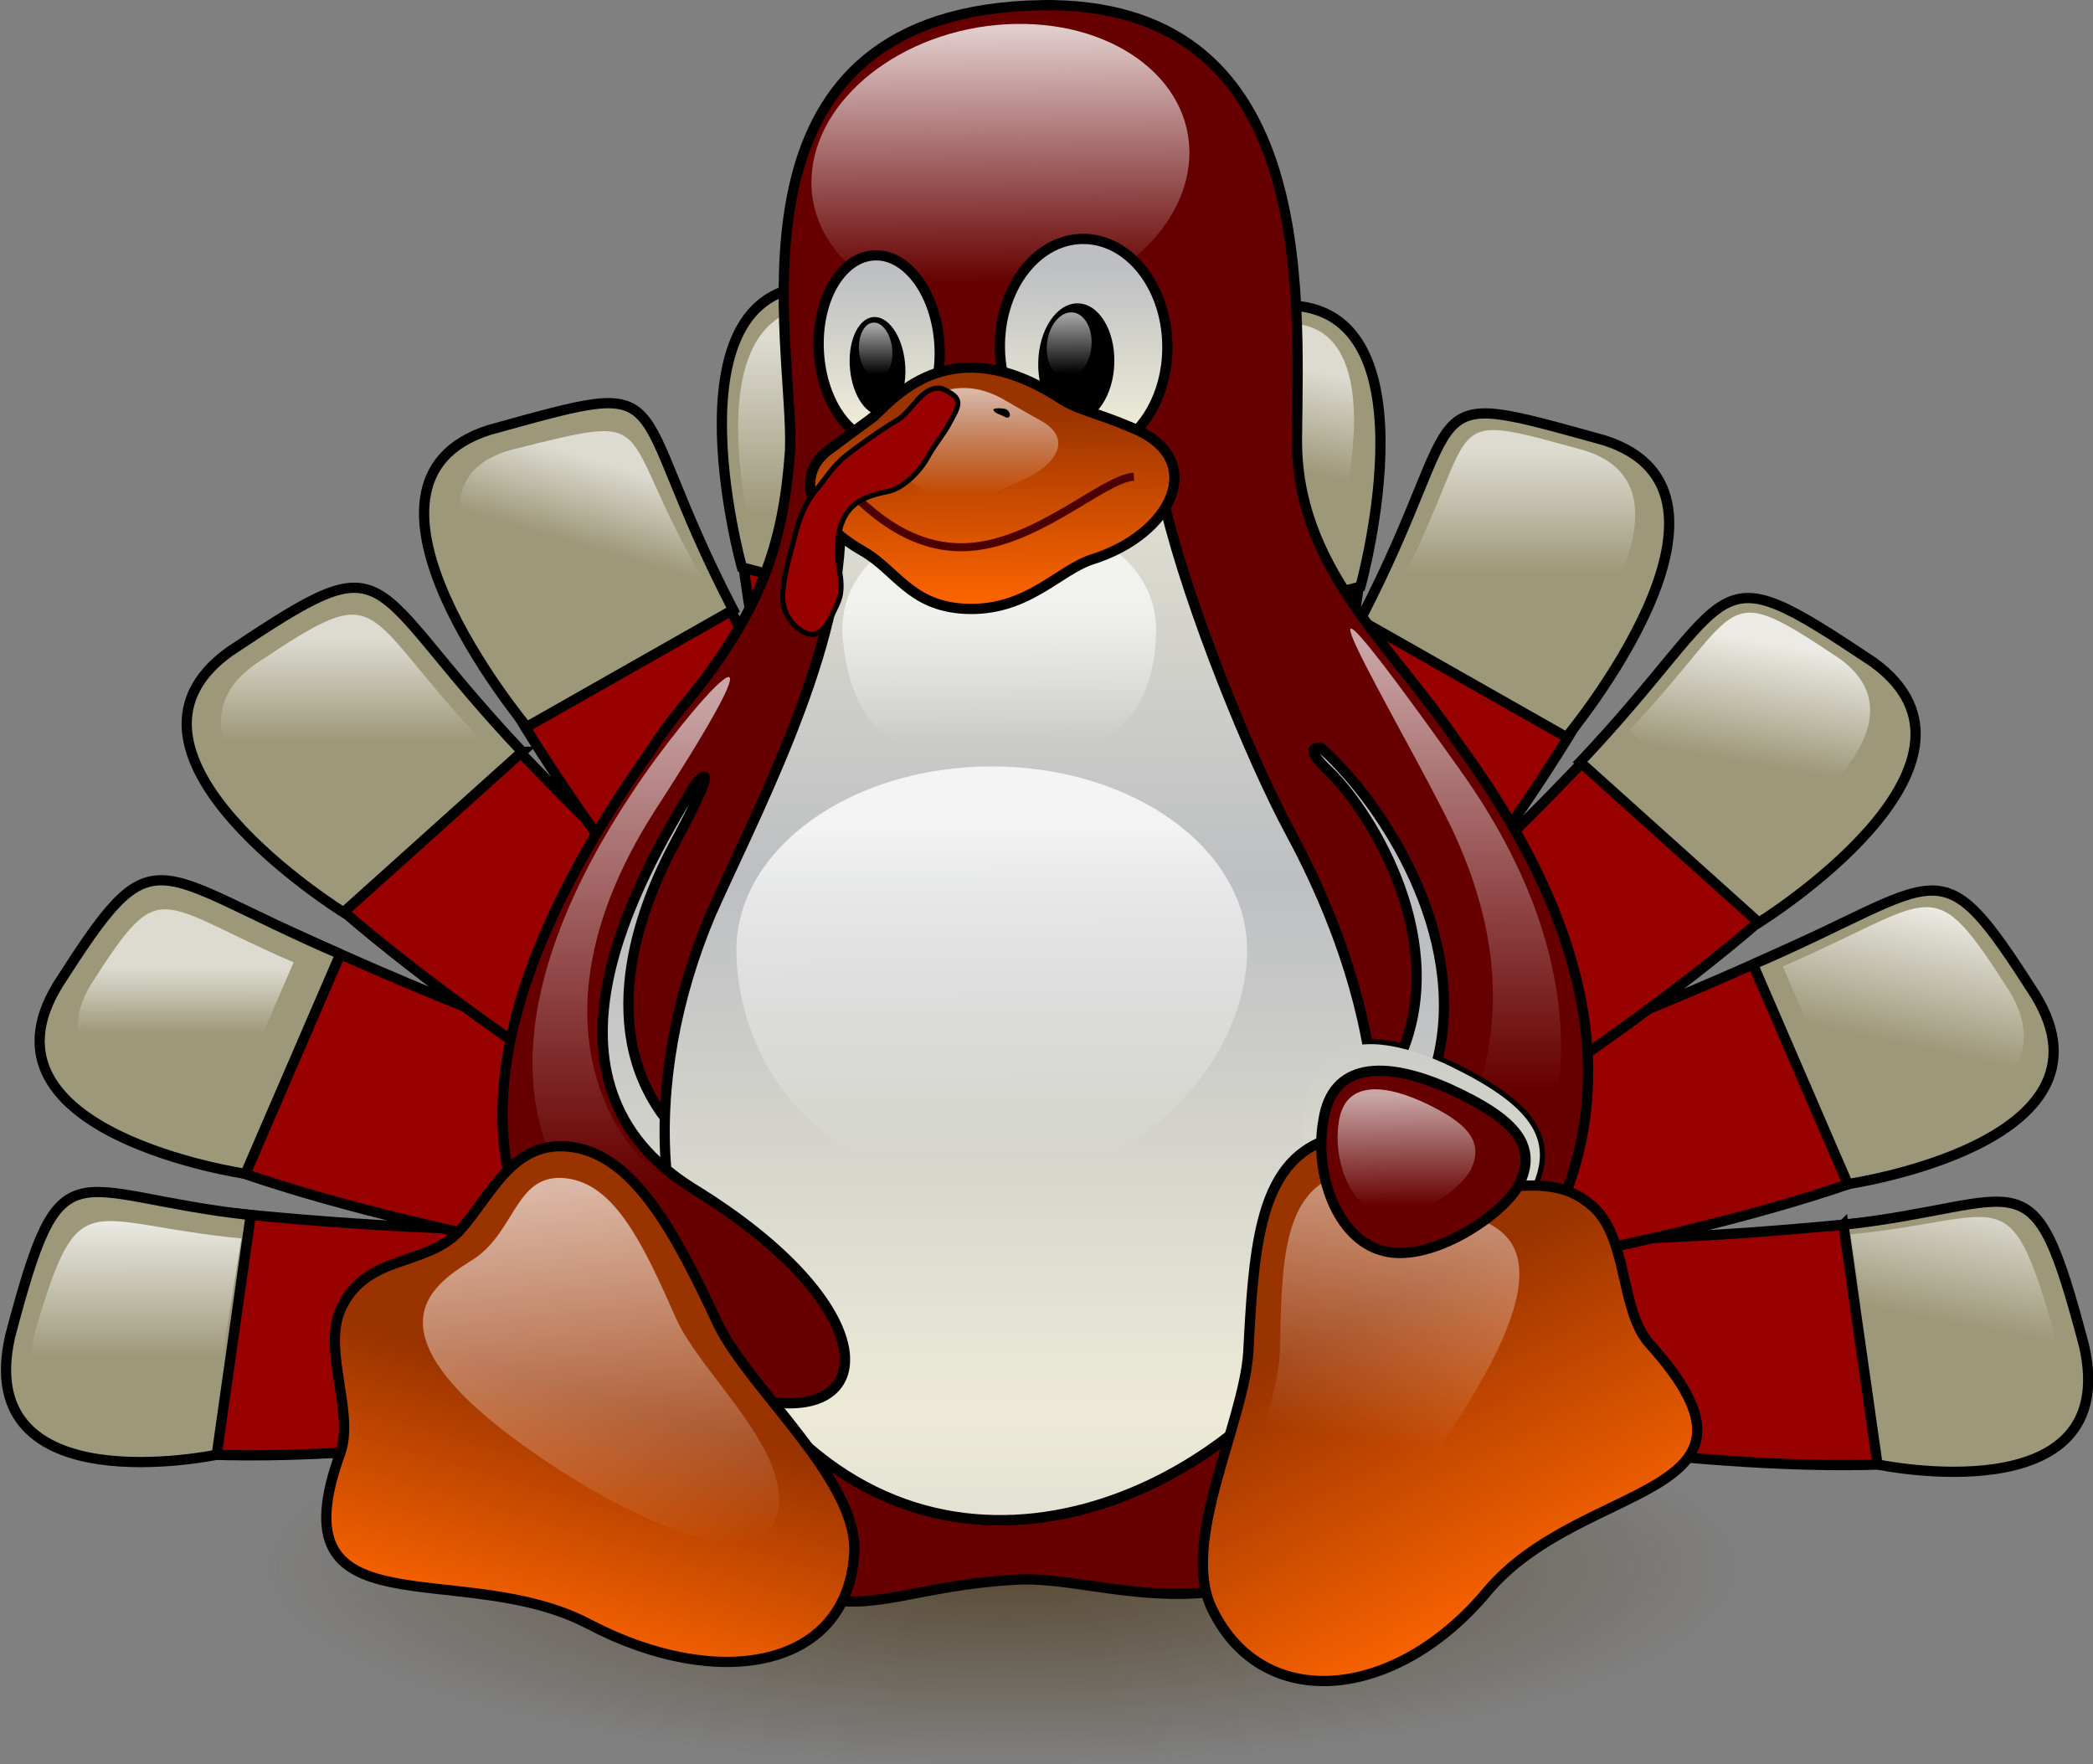 <?xml version="1.0" encoding="UTF-8" standalone="no"?>
<svg
   xmlns:dc="http://purl.org/dc/elements/1.1/"
   xmlns:cc="http://creativecommons.org/ns#"
   xmlns:rdf="http://www.w3.org/1999/02/22-rdf-syntax-ns#"
   xmlns:svg="http://www.w3.org/2000/svg"
   xmlns="http://www.w3.org/2000/svg"
   xmlns:xlink="http://www.w3.org/1999/xlink"
   xmlns:sodipodi="http://sodipodi.sourceforge.net/DTD/sodipodi-0.dtd"
   xmlns:inkscape="http://www.inkscape.org/namespaces/inkscape"
   width="846.766"
   height="713.768"
   id="svg2001"
   sodipodi:version="0.32"
   inkscape:version="0.48.3.1 r9886"
   sodipodi:docname="Crystal_Hokie_Tux.svg"
   inkscape:export-filename="/Users/yashton/Desktop/NewTux.png"
   inkscape:export-xdpi="90"
   inkscape:export-ydpi="90"
   version="1.1">
  <rect width="100%" height="100%" fill="#808080" stroke="none"/>
  <sodipodi:namedview
     inkscape:window-height="1044"
     inkscape:window-width="636"
     inkscape:pageshadow="2"
     inkscape:pageopacity="0.0"
     guidetolerance="10.0"
     gridtolerance="10.0"
     objecttolerance="10.0"
     borderopacity="1.0"
     bordercolor="#666666"
     pagecolor="#ffffff"
     id="base"
     inkscape:zoom="1.2311444"
     inkscape:cx="451.2652"
     inkscape:cy="294.45774"
     inkscape:window-x="1280"
     inkscape:window-y="34"
     inkscape:current-layer="svg2001"
     showgrid="false"
     inkscape:window-maximized="0"
     fit-margin-top="0"
     fit-margin-left="0"
     fit-margin-right="0"
     fit-margin-bottom="0" />
  <defs
     id="defs2004">
    <linearGradient
       id="linearGradient20150">
      <stop
         style="stop-color:#dbd8bc;stop-opacity:1;"
         offset="0"
         id="stop20152" />
      <stop
         style="stop-color:#dbd8bc;stop-opacity:0;"
         offset="1"
         id="stop20154" />
    </linearGradient>
    <linearGradient
       id="linearGradient172">
      <stop
         style="stop-color:#3f2600;stop-opacity:0.6;"
         offset="0"
         id="stop173" />
      <stop
         style="stop-color:#3f2600;stop-opacity:0;"
         offset="1"
         id="stop174" />
    </linearGradient>
    <linearGradient
       id="linearGradient167">
      <stop
         style="stop-color:#ffffff;stop-opacity:0.65;"
         offset="0"
         id="stop168" />
      <stop
         style="stop-color:#ffffff;stop-opacity:0;"
         offset="1"
         id="stop169" />
    </linearGradient>
    <linearGradient
       id="linearGradient162">
      <stop
         style="stop-color:#930;stop-opacity:1;"
         offset="0"
         id="stop163" />
      <stop
         style="stop-color:#f60;stop-opacity:1;"
         offset="1"
         id="stop164" />
    </linearGradient>
    <linearGradient
       id="linearGradient153">
      <stop
         style="stop-color:#edead7;stop-opacity:1;"
         offset="0"
         id="stop154" />
      <stop
         style="stop-color:#bdbfc2;stop-opacity:1;"
         offset="1"
         id="stop155" />
    </linearGradient>
    <linearGradient
       id="linearGradient138">
      <stop
         style="stop-color:#ffffff;stop-opacity:0.8;"
         offset="0"
         id="stop139" />
      <stop
         style="stop-color:#ffffff;stop-opacity:0;"
         offset="1"
         id="stop140" />
    </linearGradient>
    <linearGradient
       xlink:href="#linearGradient138"
       id="linearGradient141"
       x1="0.474"
       y1="0.02"
       x2="0.418"
       y2="0.901"
       gradientUnits="objectBoundingBox" />
    <linearGradient
       xlink:href="#linearGradient167"
       id="linearGradient142"
       x1="0.559"
       y1="0.031"
       x2="0.554"
       y2="0.945"
       gradientUnits="objectBoundingBox" />
    <linearGradient
       xlink:href="#linearGradient167"
       id="linearGradient143"
       x1="0.466"
       y1="0.029"
       x2="0.414"
       y2="0.934"
       gradientUnits="objectBoundingBox" />
    <linearGradient
       xlink:href="#linearGradient167"
       id="linearGradient144"
       x1="0.703"
       y1="0.059"
       x2="0.646"
       y2="0.941"
       gradientUnits="objectBoundingBox" />
    <linearGradient
       xlink:href="#linearGradient167"
       id="linearGradient145"
       x1="0.467"
       y1="-0.036"
       x2="0.867"
       y2="0.759"
       gradientUnits="objectBoundingBox" />
    <linearGradient
       xlink:href="#linearGradient167"
       id="linearGradient146"
       x1="0.572"
       y1="0.023"
       x2="0.571"
       y2="0.719"
       gradientUnits="objectBoundingBox" />
    <linearGradient
       xlink:href="#linearGradient167"
       id="linearGradient147"
       x1="0.5"
       y1="0.023"
       x2="0.5"
       y2="0.812"
       gradientUnits="objectBoundingBox" />
    <linearGradient
       xlink:href="#linearGradient167"
       id="linearGradient148"
       x1="0.508"
       y1="0.374"
       x2="0.516"
       y2="0.928"
       gradientUnits="objectBoundingBox" />
    <linearGradient
       xlink:href="#linearGradient138"
       id="linearGradient149"
       x1="0.5"
       y1="0.132"
       x2="0.504"
       y2="0.946"
       gradientUnits="objectBoundingBox" />
    <linearGradient
       xlink:href="#linearGradient167"
       id="linearGradient150"
       x1="-0.305"
       y1="0.099"
       x2="0.156"
       y2="0.942"
       gradientUnits="objectBoundingBox"
       gradientTransform="matrix(-0.929,0.284,0.435,0.944,-1.91327e-7,5.49908e-8)" />
    <linearGradient
       xlink:href="#linearGradient167"
       id="linearGradient151"
       x1="0.434"
       y1="0.022"
       x2="0.487"
       y2="1.026"
       gradientUnits="objectBoundingBox" />
    <linearGradient
       xlink:href="#linearGradient153"
       id="linearGradient152"
       x1="0.5"
       y1="0.898"
       x2="0.5"
       y2="0.406"
       gradientUnits="objectBoundingBox"
       spreadMethod="reflect" />
    <linearGradient
       xlink:href="#linearGradient153"
       id="linearGradient156"
       x1="0.436"
       y1="0.989"
       x2="0.454"
       y2="0.231"
       gradientUnits="objectBoundingBox" />
    <linearGradient
       xlink:href="#linearGradient153"
       id="linearGradient157"
       x1="0.492"
       y1="1.153"
       x2="0.495"
       y2="0.413"
       gradientUnits="objectBoundingBox" />
    <linearGradient
       xlink:href="#linearGradient153"
       id="linearGradient158"
       x1="0.517"
       y1="0.854"
       x2="0.498"
       y2="0.136"
       gradientUnits="objectBoundingBox" />
    <linearGradient
       xlink:href="#linearGradient153"
       id="linearGradient159"
       x1="0.462"
       y1="0.879"
       x2="0.492"
       y2="0.096"
       gradientUnits="objectBoundingBox" />
    <linearGradient
       xlink:href="#linearGradient162"
       id="linearGradient161"
       x1="0.501"
       y1="0.349"
       x2="0.412"
       y2="0.986"
       gradientUnits="objectBoundingBox" />
    <linearGradient
       xlink:href="#linearGradient162"
       id="linearGradient165"
       x1="0.604"
       y1="0.51"
       x2="0.464"
       y2="0.984"
       gradientUnits="objectBoundingBox" />
    <linearGradient
       xlink:href="#linearGradient162"
       id="linearGradient166"
       x1="0.5"
       y1="0.192"
       x2="0.508"
       y2="0.97"
       gradientUnits="objectBoundingBox" />
    <radialGradient
       xlink:href="#linearGradient172"
       id="radialGradient171"
       cx="0.5"
       cy="0.5"
       fx="0.5"
       fy="0.5"
       r="0.5"
       gradientUnits="objectBoundingBox" />
    <radialGradient
       xlink:href="#linearGradient172"
       id="radialGradient176" />
    <linearGradient
       xlink:href="#linearGradient153"
       id="linearGradient178"
       x1="0.94"
       y1="1.293"
       x2="0.195"
       y2="-0.675"
       gradientUnits="objectBoundingBox" />
    <radialGradient
       xlink:href="#linearGradient172"
       id="radialGradient1399"
       gradientTransform="scale(1.045,0.957)"
       cx="446.778"
       cy="1219.412"
       fx="446.778"
       fy="1219.412"
       r="195.072"
       gradientUnits="userSpaceOnUse" />
    <linearGradient
       xlink:href="#linearGradient153"
       id="linearGradient1401"
       gradientUnits="userSpaceOnUse"
       x1="400.578"
       y1="369.53"
       x2="400.844"
       y2="304.079"
       gradientTransform="scale(0.575,1.738)" />
    <linearGradient
       xlink:href="#linearGradient138"
       id="linearGradient1403"
       gradientUnits="userSpaceOnUse"
       x1="303.018"
       y1="237.932"
       x2="297.086"
       y2="330.096"
       gradientTransform="scale(1.116,0.896)" />
    <linearGradient
       xlink:href="#linearGradient153"
       id="linearGradient1405"
       gradientUnits="userSpaceOnUse"
       gradientTransform="scale(0.816,1.225)"
       x1="378.938"
       y1="278.602"
       x2="380.273"
       y2="243.916" />
    <linearGradient
       xlink:href="#linearGradient153"
       id="linearGradient1407"
       gradientUnits="userSpaceOnUse"
       x1="381.387"
       y1="277.495"
       x2="380.552"
       y2="245.683"
       gradientTransform="scale(0.816,1.225)" />
    <linearGradient
       xlink:href="#linearGradient167"
       id="linearGradient1409"
       gradientUnits="userSpaceOnUse"
       gradientTransform="scale(0.816,1.225)"
       x1="379.096"
       y1="240.927"
       x2="376.796"
       y2="281.016" />
    <linearGradient
       xlink:href="#linearGradient167"
       id="linearGradient1411"
       gradientUnits="userSpaceOnUse"
       x1="389.635"
       y1="242.282"
       x2="387.069"
       y2="281.325"
       gradientTransform="scale(0.816,1.225)" />
    <linearGradient
       xlink:href="#linearGradient153"
       id="linearGradient1413"
       gradientUnits="userSpaceOnUse"
       spreadMethod="reflect"
       x1="437.579"
       y1="528.872"
       x2="437.579"
       y2="394.104"
       gradientTransform="scale(0.813,1.23)" />
    <linearGradient
       xlink:href="#linearGradient153"
       id="linearGradient1415"
       gradientUnits="userSpaceOnUse"
       x1="375.173"
       y1="419.785"
       x2="377.485"
       y2="324.038"
       gradientTransform="scale(0.65,1.539)" />
    <linearGradient
       xlink:href="#linearGradient138"
       id="linearGradient1417"
       gradientUnits="userSpaceOnUse"
       x1="320.751"
       y1="498.178"
       x2="321.322"
       y2="614.504"
       gradientTransform="scale(1.075,0.93)" />
    <linearGradient
       xlink:href="#linearGradient167"
       id="linearGradient1419"
       gradientUnits="userSpaceOnUse"
       x1="322.483"
       y1="435.268"
       x2="323.251"
       y2="488.483"
       gradientTransform="scale(1.077,0.929)" />
    <linearGradient
       xlink:href="#linearGradient167"
       id="linearGradient1421"
       gradientUnits="userSpaceOnUse"
       x1="411.221"
       y1="242.944"
       x2="411.221"
       y2="331.449"
       gradientTransform="scale(0.572,1.749)" />
    <linearGradient
       xlink:href="#linearGradient167"
       id="linearGradient1423"
       gradientUnits="userSpaceOnUse"
       x1="867.345"
       y1="234.739"
       x2="867.335"
       y2="314.839"
       gradientTransform="scale(0.573,1.746)" />
    <linearGradient
       xlink:href="#linearGradient162"
       id="linearGradient1425"
       gradientUnits="userSpaceOnUse"
       x1="236.254"
       y1="657.111"
       x2="212.51"
       y2="737.412"
       gradientTransform="scale(1.012,0.989)" />
    <linearGradient
       xlink:href="#linearGradient153"
       id="linearGradient1427"
       gradientUnits="userSpaceOnUse"
       x1="381.566"
       y1="655.731"
       x2="279.643"
       y2="386.666"
       gradientTransform="scale(1.065,0.939)" />
    <linearGradient
       xlink:href="#linearGradient162"
       id="linearGradient1429"
       gradientUnits="userSpaceOnUse"
       x1="218.117"
       y1="630.305"
       x2="203.127"
       y2="737.854"
       gradientTransform="scale(1.01,0.99)" />
    <linearGradient
       xlink:href="#linearGradient167"
       id="linearGradient1431"
       gradientUnits="userSpaceOnUse"
       gradientTransform="scale(1.008,0.992)"
       x1="117.89"
       y1="587.236"
       x2="182.245"
       y2="704.731" />
    <linearGradient
       xlink:href="#linearGradient167"
       id="linearGradient1433"
       gradientUnits="userSpaceOnUse"
       x1="223.101"
       y1="570.418"
       x2="230.535"
       y2="710.977"
       gradientTransform="scale(1,1)" />
    <linearGradient
       xlink:href="#linearGradient167"
       id="linearGradient1435"
       gradientUnits="userSpaceOnUse"
       x1="316.94"
       y1="474.018"
       x2="371.609"
       y2="582.635"
       gradientTransform="scale(1.065,0.939)" />
    <linearGradient
       xlink:href="#linearGradient162"
       id="linearGradient1437"
       gradientUnits="userSpaceOnUse"
       x1="284.687"
       y1="410.463"
       x2="285.459"
       y2="485.699"
       gradientTransform="scale(1.219,0.821)" />
    <linearGradient
       xlink:href="#linearGradient167"
       id="linearGradient1439"
       gradientUnits="userSpaceOnUse"
       x1="288.824"
       y1="398.854"
       x2="288.376"
       y2="482.559"
       gradientTransform="scale(1.222,0.818)" />
    <linearGradient
       inkscape:collect="always"
       xlink:href="#linearGradient167"
       id="linearGradient2095"
       gradientUnits="userSpaceOnUse"
       gradientTransform="matrix(0.767,0,0,0.487,81.614,-12.435)"
       x1="288.824"
       y1="398.854"
       x2="288.376"
       y2="482.559" />
    <linearGradient
       inkscape:collect="always"
       xlink:href="#linearGradient162"
       id="linearGradient2099"
       gradientUnits="userSpaceOnUse"
       gradientTransform="matrix(1.523,0,0,1.026,-125.298,-231.758)"
       x1="284.687"
       y1="410.463"
       x2="285.459"
       y2="485.699" />
    <linearGradient
       inkscape:collect="always"
       xlink:href="#linearGradient167"
       id="linearGradient2102"
       gradientUnits="userSpaceOnUse"
       gradientTransform="matrix(0.374,0.159,-0.121,0.322,413.77,254.038)"
       x1="316.94"
       y1="474.018"
       x2="371.609"
       y2="582.635" />
    <linearGradient
       inkscape:collect="always"
       xlink:href="#linearGradient167"
       id="linearGradient2106"
       gradientUnits="userSpaceOnUse"
       gradientTransform="matrix(1.004,-0.052,-0.017,1.046,-66.561,-92.718)"
       x1="223.101"
       y1="570.418"
       x2="230.535"
       y2="710.977" />
    <linearGradient
       inkscape:collect="always"
       xlink:href="#linearGradient167"
       id="linearGradient2109"
       gradientUnits="userSpaceOnUse"
       gradientTransform="matrix(-0.952,0.346,0.421,0.949,403.576,-128.595)"
       x1="117.89"
       y1="587.236"
       x2="182.245"
       y2="704.731" />
    <linearGradient
       inkscape:collect="always"
       xlink:href="#linearGradient162"
       id="linearGradient2112"
       gradientUnits="userSpaceOnUse"
       gradientTransform="matrix(-1.18,0.427,0.471,1.153,417.591,-278.074)"
       x1="218.117"
       y1="630.305"
       x2="203.127"
       y2="737.854" />
    <linearGradient
       inkscape:collect="always"
       xlink:href="#linearGradient153"
       id="linearGradient2115"
       gradientUnits="userSpaceOnUse"
       gradientTransform="matrix(0.637,0.286,-0.225,0.579,389.816,76.211)"
       x1="381.566"
       y1="655.731"
       x2="279.643"
       y2="386.666" />
    <linearGradient
       inkscape:collect="always"
       xlink:href="#linearGradient162"
       id="linearGradient2118"
       gradientUnits="userSpaceOnUse"
       gradientTransform="matrix(1.264,0,0,1.236,-125.298,-231.758)"
       x1="236.254"
       y1="657.111"
       x2="212.51"
       y2="737.412" />
    <linearGradient
       inkscape:collect="always"
       xlink:href="#linearGradient167"
       id="linearGradient2121"
       gradientUnits="userSpaceOnUse"
       gradientTransform="matrix(0.716,0,0,2.183,-125.298,-231.758)"
       x1="867.345"
       y1="234.739"
       x2="867.335"
       y2="314.839" />
    <linearGradient
       inkscape:collect="always"
       xlink:href="#linearGradient167"
       id="linearGradient2124"
       gradientUnits="userSpaceOnUse"
       gradientTransform="matrix(0.715,0,0,2.186,-125.298,-231.758)"
       x1="411.221"
       y1="242.944"
       x2="411.221"
       y2="331.449" />
    <linearGradient
       inkscape:collect="always"
       xlink:href="#linearGradient167"
       id="linearGradient2127"
       gradientUnits="userSpaceOnUse"
       gradientTransform="matrix(1.278,0,0,0.991,-100.129,-164.331)"
       x1="322.483"
       y1="435.268"
       x2="323.251"
       y2="488.483" />
    <linearGradient
       inkscape:collect="always"
       xlink:href="#linearGradient138"
       id="linearGradient2130"
       gradientUnits="userSpaceOnUse"
       gradientTransform="matrix(1.399,0,0,1.14,-140.71,-217.81)"
       x1="320.751"
       y1="498.178"
       x2="321.322"
       y2="614.504" />
    <linearGradient
       inkscape:collect="always"
       xlink:href="#linearGradient153"
       id="linearGradient2134"
       gradientUnits="userSpaceOnUse"
       gradientTransform="matrix(0.903,-0.072,0.157,2.004,-202.339,-230.191)"
       x1="375.173"
       y1="419.785"
       x2="377.485"
       y2="324.038" />
    <linearGradient
       inkscape:collect="always"
       xlink:href="#linearGradient153"
       id="linearGradient2137"
       gradientUnits="userSpaceOnUse"
       gradientTransform="matrix(1.016,0,0,1.538,-125.298,-232.483)"
       spreadMethod="reflect"
       x1="437.579"
       y1="528.872"
       x2="437.579"
       y2="394.104" />
    <linearGradient
       inkscape:collect="always"
       xlink:href="#linearGradient167"
       id="linearGradient2140"
       gradientUnits="userSpaceOnUse"
       gradientTransform="matrix(0.291,-0.033,0.051,0.488,138.582,50.738)"
       x1="389.635"
       y1="242.282"
       x2="387.069"
       y2="281.325" />
    <linearGradient
       inkscape:collect="always"
       xlink:href="#linearGradient167"
       id="linearGradient2143"
       gradientUnits="userSpaceOnUse"
       gradientTransform="matrix(-0.392,-0.03,-0.057,0.582,502.744,22.76)"
       x1="379.096"
       y1="240.927"
       x2="376.796"
       y2="281.016" />
    <linearGradient
       inkscape:collect="always"
       xlink:href="#linearGradient153"
       id="linearGradient2148"
       gradientUnits="userSpaceOnUse"
       gradientTransform="matrix(-1.479,0.04,0.039,1.902,896.708,-349.03)"
       x1="381.387"
       y1="277.495"
       x2="380.552"
       y2="245.683" />
    <linearGradient
       inkscape:collect="always"
       xlink:href="#linearGradient153"
       id="linearGradient2151"
       gradientUnits="userSpaceOnUse"
       gradientTransform="matrix(1.065,-0.062,0.094,1.644,-165.995,-241.87)"
       x1="378.938"
       y1="278.602"
       x2="380.273"
       y2="243.916" />
    <linearGradient
       inkscape:collect="always"
       xlink:href="#linearGradient138"
       id="linearGradient2154"
       gradientUnits="userSpaceOnUse"
       gradientTransform="matrix(1.413,-0.08,-0.041,1.071,-108.609,-190.014)"
       x1="303.018"
       y1="237.932"
       x2="297.086"
       y2="330.096" />
    <linearGradient
       inkscape:collect="always"
       xlink:href="#linearGradient153"
       id="linearGradient2158"
       gradientUnits="userSpaceOnUse"
       gradientTransform="matrix(-0.965,-0.013,-0.037,2.557,862.828,-357.27)"
       x1="400.578"
       y1="369.53"
       x2="400.844"
       y2="304.079" />
    <radialGradient
       inkscape:collect="always"
       xlink:href="#linearGradient172"
       id="radialGradient2162"
       gradientUnits="userSpaceOnUse"
       gradientTransform="matrix(1.482,0,0,0.397,-349.547,157.941)"
       cx="446.778"
       cy="1219.412"
       fx="446.778"
       fy="1219.412"
       r="195.072" />
    <linearGradient
       inkscape:collect="always"
       xlink:href="#linearGradient167"
       id="linearGradient20156"
       x1="161.234"
       y1="204.852"
       x2="146.527"
       y2="249.867"
       gradientUnits="userSpaceOnUse"
       gradientTransform="matrix(0.782,0,0,0.704,32.708,66.119)" />
    <linearGradient
       inkscape:collect="always"
       xlink:href="#linearGradient138"
       id="linearGradient22843"
       x1="694.715"
       y1="477.218"
       x2="678.984"
       y2="551.814"
       gradientUnits="userSpaceOnUse"
       gradientTransform="matrix(0.837,0,0,0.753,107.032,129.399)" />
    <linearGradient
       inkscape:collect="always"
       xlink:href="#linearGradient138"
       id="linearGradient22872"
       x1="721.57"
       y1="325.97"
       x2="704.727"
       y2="360.824"
       gradientUnits="userSpaceOnUse"
       gradientTransform="matrix(0.802,0,0,0.802,140.449,67.729)" />
    <linearGradient
       inkscape:collect="always"
       xlink:href="#linearGradient138"
       id="linearGradient22880"
       x1="722.441"
       y1="336.936"
       x2="695.206"
       y2="362.854"
       gradientUnits="userSpaceOnUse"
       gradientTransform="matrix(0.718,0,0,0.718,202.068,94.58)" />
    <linearGradient
       inkscape:collect="always"
       xlink:href="#linearGradient167"
       id="linearGradient22890"
       x1="512.77"
       y1="201.903"
       x2="512.77"
       y2="263.634"
       gradientUnits="userSpaceOnUse"
       gradientTransform="matrix(0.769,0,0,0.769,119.034,50.486)" />
    <linearGradient
       inkscape:collect="always"
       xlink:href="#linearGradient167"
       id="linearGradient22898"
       x1="724.882"
       y1="357.599"
       x2="692.672"
       y2="357.477"
       gradientUnits="userSpaceOnUse"
       gradientTransform="matrix(0.703,0,0,0.703,214.958,106.973)" />
    <linearGradient
       inkscape:collect="always"
       xlink:href="#linearGradient167"
       id="linearGradient22906"
       x1="727.28"
       y1="350.563"
       x2="684.379"
       y2="359.133"
       gradientUnits="userSpaceOnUse"
       gradientTransform="matrix(0.88,0,0,0.88,84.058,42.748)" />
    <linearGradient
       inkscape:collect="always"
       xlink:href="#linearGradient167"
       id="linearGradient22914"
       x1="718.77"
       y1="331.093"
       x2="701.436"
       y2="354.457"
       gradientUnits="userSpaceOnUse"
       gradientTransform="matrix(0.783,0,0,0.783,153.673,75.714)" />
    <linearGradient
       inkscape:collect="always"
       xlink:href="#linearGradient167"
       id="linearGradient22922"
       x1="709.455"
       y1="341.612"
       x2="704.627"
       y2="361.233"
       gradientUnits="userSpaceOnUse"
       gradientTransform="matrix(0.717,0,0,0.717,201.251,98.123)" />
    <linearGradient
       inkscape:collect="always"
       xlink:href="#linearGradient138"
       id="linearGradient22930"
       x1="707.839"
       y1="323.916"
       x2="711.283"
       y2="364.229"
       gradientUnits="userSpaceOnUse"
       gradientTransform="matrix(0.855,-0.009,-0.009,0.755,104.077,92.097)" />
    <linearGradient
       inkscape:collect="always"
       xlink:href="#linearGradient167"
       id="linearGradient2312"
       gradientUnits="userSpaceOnUse"
       gradientTransform="matrix(0.703,0,0,0.703,214.958,106.973)"
       x1="724.882"
       y1="357.599"
       x2="692.672"
       y2="357.477" />
    <linearGradient
       inkscape:collect="always"
       xlink:href="#linearGradient138"
       id="linearGradient2314"
       gradientUnits="userSpaceOnUse"
       gradientTransform="matrix(0.837,0,0,0.753,107.032,129.399)"
       x1="694.715"
       y1="477.218"
       x2="678.984"
       y2="551.814" />
    <linearGradient
       inkscape:collect="always"
       xlink:href="#linearGradient138"
       id="linearGradient2316"
       gradientUnits="userSpaceOnUse"
       gradientTransform="matrix(0.802,0,0,0.802,140.449,67.729)"
       x1="721.57"
       y1="325.97"
       x2="704.727"
       y2="360.824" />
    <linearGradient
       inkscape:collect="always"
       xlink:href="#linearGradient138"
       id="linearGradient2318"
       gradientUnits="userSpaceOnUse"
       gradientTransform="matrix(0.718,0,0,0.718,202.068,94.58)"
       x1="722.441"
       y1="336.936"
       x2="695.206"
       y2="362.854" />
    <linearGradient
       inkscape:collect="always"
       xlink:href="#linearGradient167"
       id="linearGradient2320"
       gradientUnits="userSpaceOnUse"
       gradientTransform="matrix(0.769,0,0,0.769,119.034,50.486)"
       x1="512.77"
       y1="201.903"
       x2="512.77"
       y2="263.634" />
    <linearGradient
       inkscape:collect="always"
       xlink:href="#linearGradient167"
       id="linearGradient2322"
       gradientUnits="userSpaceOnUse"
       gradientTransform="matrix(0.88,0,0,0.88,84.058,42.748)"
       x1="727.28"
       y1="350.563"
       x2="684.379"
       y2="359.133" />
    <linearGradient
       inkscape:collect="always"
       xlink:href="#linearGradient138"
       id="linearGradient2324"
       gradientUnits="userSpaceOnUse"
       gradientTransform="matrix(0.855,-0.009,-0.009,0.755,104.077,92.097)"
       x1="707.839"
       y1="323.916"
       x2="711.283"
       y2="364.229" />
    <linearGradient
       inkscape:collect="always"
       xlink:href="#linearGradient167"
       id="linearGradient2326"
       gradientUnits="userSpaceOnUse"
       gradientTransform="matrix(0.717,0,0,0.717,201.251,98.123)"
       x1="709.455"
       y1="341.612"
       x2="704.627"
       y2="361.233" />
    <linearGradient
       inkscape:collect="always"
       xlink:href="#linearGradient167"
       id="linearGradient2328"
       gradientUnits="userSpaceOnUse"
       gradientTransform="matrix(0.783,0,0,0.783,153.673,75.714)"
       x1="718.77"
       y1="331.093"
       x2="701.436"
       y2="354.457" />
    <radialGradient
       inkscape:collect="always"
       xlink:href="#linearGradient172"
       id="radialGradient2330"
       gradientUnits="userSpaceOnUse"
       gradientTransform="matrix(1.482,0,0,0.397,-349.547,157.941)"
       cx="446.778"
       cy="1219.412"
       fx="446.778"
       fy="1219.412"
       r="195.072" />
    <linearGradient
       inkscape:collect="always"
       xlink:href="#linearGradient153"
       id="linearGradient2332"
       gradientUnits="userSpaceOnUse"
       gradientTransform="matrix(-0.965,-0.013,-0.037,2.557,862.828,-357.27)"
       x1="400.578"
       y1="369.53"
       x2="400.844"
       y2="304.079" />
    <linearGradient
       inkscape:collect="always"
       xlink:href="#linearGradient153"
       id="linearGradient2334"
       gradientUnits="userSpaceOnUse"
       gradientTransform="matrix(0.903,-0.072,0.157,2.004,-202.339,-230.191)"
       x1="375.173"
       y1="419.785"
       x2="377.485"
       y2="324.038" />
    <linearGradient
       inkscape:collect="always"
       xlink:href="#linearGradient138"
       id="linearGradient2336"
       gradientUnits="userSpaceOnUse"
       gradientTransform="matrix(1.413,-0.08,-0.041,1.071,-108.609,-190.014)"
       x1="303.018"
       y1="237.932"
       x2="297.086"
       y2="330.096" />
    <linearGradient
       inkscape:collect="always"
       xlink:href="#linearGradient153"
       id="linearGradient2338"
       gradientUnits="userSpaceOnUse"
       gradientTransform="matrix(1.065,-0.062,0.094,1.644,-165.995,-241.87)"
       x1="378.938"
       y1="278.602"
       x2="380.273"
       y2="243.916" />
    <linearGradient
       inkscape:collect="always"
       xlink:href="#linearGradient153"
       id="linearGradient2340"
       gradientUnits="userSpaceOnUse"
       gradientTransform="matrix(-1.479,0.04,0.039,1.902,896.708,-349.03)"
       x1="381.387"
       y1="277.495"
       x2="380.552"
       y2="245.683" />
    <linearGradient
       inkscape:collect="always"
       xlink:href="#linearGradient167"
       id="linearGradient2342"
       gradientUnits="userSpaceOnUse"
       gradientTransform="matrix(-0.392,-0.03,-0.057,0.582,502.744,22.76)"
       x1="379.096"
       y1="240.927"
       x2="376.796"
       y2="281.016" />
    <linearGradient
       inkscape:collect="always"
       xlink:href="#linearGradient167"
       id="linearGradient2344"
       gradientUnits="userSpaceOnUse"
       gradientTransform="matrix(0.291,-0.033,0.051,0.488,138.582,50.738)"
       x1="389.635"
       y1="242.282"
       x2="387.069"
       y2="281.325" />
    <linearGradient
       inkscape:collect="always"
       xlink:href="#linearGradient153"
       id="linearGradient2346"
       gradientUnits="userSpaceOnUse"
       gradientTransform="matrix(1.016,0,0,1.538,-125.298,-232.483)"
       spreadMethod="reflect"
       x1="437.579"
       y1="528.872"
       x2="437.579"
       y2="394.104" />
    <linearGradient
       inkscape:collect="always"
       xlink:href="#linearGradient138"
       id="linearGradient2348"
       gradientUnits="userSpaceOnUse"
       gradientTransform="matrix(1.399,0,0,1.14,-140.71,-217.81)"
       x1="320.751"
       y1="498.178"
       x2="321.322"
       y2="614.504" />
    <linearGradient
       inkscape:collect="always"
       xlink:href="#linearGradient167"
       id="linearGradient2350"
       gradientUnits="userSpaceOnUse"
       gradientTransform="matrix(1.278,0,0,0.991,-100.129,-164.331)"
       x1="322.483"
       y1="435.268"
       x2="323.251"
       y2="488.483" />
    <linearGradient
       inkscape:collect="always"
       xlink:href="#linearGradient167"
       id="linearGradient2352"
       gradientUnits="userSpaceOnUse"
       gradientTransform="matrix(0.715,0,0,2.186,-125.298,-231.758)"
       x1="411.221"
       y1="242.944"
       x2="411.221"
       y2="331.449" />
    <linearGradient
       inkscape:collect="always"
       xlink:href="#linearGradient167"
       id="linearGradient2354"
       gradientUnits="userSpaceOnUse"
       gradientTransform="matrix(0.716,0,0,2.183,-125.298,-231.758)"
       x1="867.345"
       y1="234.739"
       x2="867.335"
       y2="314.839" />
    <linearGradient
       inkscape:collect="always"
       xlink:href="#linearGradient162"
       id="linearGradient2356"
       gradientUnits="userSpaceOnUse"
       gradientTransform="matrix(1.264,0,0,1.236,-125.298,-231.758)"
       x1="236.254"
       y1="657.111"
       x2="212.51"
       y2="737.412" />
    <linearGradient
       inkscape:collect="always"
       xlink:href="#linearGradient153"
       id="linearGradient2358"
       gradientUnits="userSpaceOnUse"
       gradientTransform="matrix(0.637,0.286,-0.225,0.579,389.816,76.211)"
       x1="381.566"
       y1="655.731"
       x2="279.643"
       y2="386.666" />
    <linearGradient
       inkscape:collect="always"
       xlink:href="#linearGradient162"
       id="linearGradient2360"
       gradientUnits="userSpaceOnUse"
       gradientTransform="matrix(-1.18,0.427,0.471,1.153,417.591,-278.074)"
       x1="218.117"
       y1="630.305"
       x2="203.127"
       y2="737.854" />
    <linearGradient
       inkscape:collect="always"
       xlink:href="#linearGradient167"
       id="linearGradient2362"
       gradientUnits="userSpaceOnUse"
       gradientTransform="matrix(-0.952,0.346,0.421,0.949,403.576,-128.595)"
       x1="117.89"
       y1="587.236"
       x2="182.245"
       y2="704.731" />
    <linearGradient
       inkscape:collect="always"
       xlink:href="#linearGradient167"
       id="linearGradient2364"
       gradientUnits="userSpaceOnUse"
       gradientTransform="matrix(1.004,-0.052,-0.017,1.046,-66.561,-92.718)"
       x1="223.101"
       y1="570.418"
       x2="230.535"
       y2="710.977" />
    <linearGradient
       inkscape:collect="always"
       xlink:href="#linearGradient167"
       id="linearGradient2366"
       gradientUnits="userSpaceOnUse"
       gradientTransform="matrix(0.374,0.159,-0.121,0.322,413.77,254.038)"
       x1="316.94"
       y1="474.018"
       x2="371.609"
       y2="582.635" />
    <linearGradient
       inkscape:collect="always"
       xlink:href="#linearGradient162"
       id="linearGradient2368"
       gradientUnits="userSpaceOnUse"
       gradientTransform="matrix(1.523,0,0,1.026,-125.298,-231.758)"
       x1="284.687"
       y1="410.463"
       x2="285.459"
       y2="485.699" />
    <linearGradient
       inkscape:collect="always"
       xlink:href="#linearGradient167"
       id="linearGradient2370"
       gradientUnits="userSpaceOnUse"
       gradientTransform="matrix(0.767,0,0,0.487,81.614,-12.435)"
       x1="288.824"
       y1="398.854"
       x2="288.376"
       y2="482.559" />
    <linearGradient
       inkscape:collect="always"
       xlink:href="#linearGradient167"
       id="linearGradient2372"
       gradientUnits="userSpaceOnUse"
       gradientTransform="matrix(0.782,0,0,0.704,32.708,66.119)"
       x1="161.234"
       y1="204.852"
       x2="146.527"
       y2="249.867" />
  </defs>
  <g
     id="g2245"
     transform="matrix(1.034,0,0,1.034,82.582,-29.768)">
    <g
       style="stroke:#000000;stroke-width:2.262;stroke-miterlimit:4;stroke-opacity:1;stroke-dasharray:none"
       transform="matrix(0.346,-1.734,1.734,0.346,-450.562,1303.63)"
       id="g5181">
      <path
         style="fill:#980000;fill-opacity:1;fill-rule:evenodd;stroke:#000000;stroke-width:2.262;stroke-linecap:butt;stroke-linejoin:miter;stroke-miterlimit:4;stroke-opacity:1;stroke-dasharray:none"
         d="m 535.324,344.775 c 191.047,-3.654 178.96,-43.974 200.659,9.011 21.699,52.985 -200.213,23.707 -200.213,23.707 l -57.125,-20.407 56.679,-12.31 z"
         id="path5183"
         inkscape:connector-curvature="0" />
      <path
         id="path5185"
         d="m 655.334,335.347 c 60.619,-7.888 66.075,-24.413 81.288,18.119 11.698,36.779 -56.942,31.666 -56.942,31.666 l -24.347,-49.785 z"
         style="fill:#9d9879;fill-opacity:1;fill-rule:evenodd;stroke:#000000;stroke-width:2.262;stroke-linecap:butt;stroke-linejoin:miter;stroke-miterlimit:4;stroke-opacity:1;stroke-dasharray:none"
         sodipodi:nodetypes="cccc"
         inkscape:connector-curvature="0" />
      <path
         sodipodi:nodetypes="cccc"
         style="fill:url(#linearGradient2312);fill-opacity:1;fill-rule:evenodd;stroke:none"
         d="m 675.873,342.832 c 42.635,-5.548 46.472,-17.17 57.172,12.744 8.228,25.868 -40.049,22.271 -40.049,22.271 l -17.124,-35.015 z"
         id="path21931"
         inkscape:connector-curvature="0" />
    </g>
    <path
       id="path5189"
       d="m 382.13,509.759 c 337.231,22.322 322,-50.553 352.263,46.088 30.263,96.641 -356.403,11.637 -356.403,11.637 l -97.598,-44.564 101.738,-13.161 z"
       style="fill:#980000;fill-opacity:1;fill-rule:evenodd;stroke:#000000;stroke-width:4;stroke-linecap:butt;stroke-linejoin:miter;stroke-miterlimit:4;stroke-opacity:1;stroke-dasharray:none"
       inkscape:connector-curvature="0" />
    <path
       sodipodi:nodetypes="cccc"
       style="fill:#9d9879;fill-opacity:1;fill-rule:evenodd;stroke:#000000;stroke-width:4;stroke-linecap:butt;stroke-linejoin:miter;stroke-miterlimit:4;stroke-opacity:1;stroke-dasharray:none"
       d="m 641.409,508.013 c 72.042,-7.972 73.751,-29.877 94.159,47.367 15.079,66.577 -80.827,46.404 -80.827,46.404 l -13.332,-93.772 z"
       id="path5191"
       inkscape:connector-curvature="0" />
    <path
       id="path21933"
       d="m 644.197,511.761 c 60.334,-6 61.765,-22.487 78.856,35.651 12.628,50.11 -67.691,34.927 -67.691,34.927 l -11.166,-70.578 z"
       style="fill:url(#linearGradient2314);fill-opacity:1;fill-rule:evenodd;stroke:none"
       sodipodi:nodetypes="cccc"
       inkscape:connector-curvature="0" />
    <g
       transform="matrix(1.717,-0.423,0.423,1.717,-697.799,122.762)"
       id="g5193"
       style="stroke:#000000;stroke-width:2.262;stroke-miterlimit:4;stroke-opacity:1;stroke-dasharray:none">
      <path
         style="fill:#980000;fill-opacity:1;fill-rule:evenodd;stroke:#000000;stroke-width:2.262;stroke-linecap:butt;stroke-linejoin:miter;stroke-miterlimit:4;stroke-opacity:1;stroke-dasharray:none"
         d="m 535.324,344.775 c 191.047,-3.654 178.96,-43.974 200.659,9.011 21.699,52.985 -200.213,23.707 -200.213,23.707 l -57.125,-20.407 56.679,-12.31 z"
         id="path5195"
         inkscape:connector-curvature="0" />
      <path
         id="path5197"
         d="m 677.575,331.976 c 46.15,-7.725 46.042,-16.775 59.047,21.49 11.698,36.779 -50.299,30.71 -50.299,30.71 l -8.748,-52.201 z"
         style="fill:#9d9879;fill-opacity:1;fill-rule:evenodd;stroke:#000000;stroke-width:2.262;stroke-linecap:butt;stroke-linejoin:miter;stroke-miterlimit:4;stroke-opacity:1;stroke-dasharray:none"
         sodipodi:nodetypes="cccc"
         inkscape:connector-curvature="0" />
      <path
         sodipodi:nodetypes="cccc"
         style="fill:url(#linearGradient2316);fill-opacity:1;fill-rule:evenodd;stroke:none"
         d="m 683.865,333.975 c 37.012,-6.195 36.926,-13.453 47.356,17.235 9.382,29.497 -40.34,24.63 -40.34,24.63 l -7.016,-41.865 z"
         id="path21935"
         inkscape:connector-curvature="0" />
    </g>
    <g
       transform="matrix(1.42,-1.054,1.054,1.42,-765.616,562.264)"
       id="g5199"
       style="stroke:#000000;stroke-width:2.262;stroke-miterlimit:4;stroke-opacity:1;stroke-dasharray:none">
      <path
         style="fill:#980000;fill-opacity:1;fill-rule:evenodd;stroke:#000000;stroke-width:2.262;stroke-linecap:butt;stroke-linejoin:miter;stroke-miterlimit:4;stroke-opacity:1;stroke-dasharray:none"
         d="m 535.324,344.775 c 191.047,-3.654 178.96,-43.974 200.659,9.011 21.699,52.985 -200.213,23.707 -200.213,23.707 l -57.125,-20.407 56.679,-12.31 z"
         id="path5201"
         inkscape:connector-curvature="0" />
      <path
         id="path5203"
         d="m 671.411,332.642 c 52.025,-9.199 49.998,-21.708 65.212,20.825 11.698,36.779 -54.647,31.266 -54.647,31.266 L 671.411,332.642 z"
         style="fill:#9d9879;fill-opacity:1;fill-rule:evenodd;stroke:#000000;stroke-width:2.262;stroke-linecap:butt;stroke-linejoin:miter;stroke-miterlimit:4;stroke-opacity:1;stroke-dasharray:none"
         sodipodi:nodetypes="cccc"
         inkscape:connector-curvature="0" />
      <path
         sodipodi:nodetypes="cccc"
         style="fill:url(#linearGradient2318);fill-opacity:1;fill-rule:evenodd;stroke:none"
         d="m 684.295,333.493 c 37.366,-6.607 35.91,-15.591 46.837,14.957 8.402,26.416 -39.249,22.456 -39.249,22.456 l -7.588,-37.413 z"
         id="path21937"
         inkscape:connector-curvature="0" />
    </g>
    <path
       id="path5207"
       d="M 330.248,483.388 C 519.355,203.278 448.724,179.738 547.458,202.258 646.191,224.779 378.035,516.033 378.035,516.033 l -87.649,61.879 39.862,-94.524 z"
       style="fill:#980000;fill-opacity:1;fill-rule:evenodd;stroke:#000000;stroke-width:4;stroke-linecap:butt;stroke-linejoin:miter;stroke-miterlimit:4;stroke-opacity:1;stroke-dasharray:none"
       inkscape:connector-curvature="0" />
    <path
       sodipodi:nodetypes="cccc"
       style="fill:#9d9879;fill-opacity:1;fill-rule:evenodd;stroke:#000000;stroke-width:4;stroke-linecap:butt;stroke-linejoin:miter;stroke-miterlimit:4;stroke-opacity:1;stroke-dasharray:none"
       d="m 452.31,271.394 c 44.674,-86.132 18.323,-91.652 95.336,-70.386 65.112,20.499 -14.598,116.214 -14.598,116.214 l -80.737,-45.828 z"
       id="path5209"
       inkscape:connector-curvature="0" />
    <path
       id="path21939"
       d="m 466.931,259.23 c 34.361,-66.249 14.093,-70.495 73.328,-54.138 50.082,15.767 -11.228,89.386 -11.228,89.386 l -62.1,-35.249 z"
       style="fill:url(#linearGradient2320);fill-opacity:1;fill-rule:evenodd;stroke:none"
       sodipodi:nodetypes="cccc"
       inkscape:connector-curvature="0" />
    <g
       style="stroke:#000000;stroke-width:2.262;stroke-miterlimit:4;stroke-opacity:1;stroke-dasharray:none"
       id="g3531"
       transform="matrix(-0.346,-1.734,-1.734,0.346,1113.397,1296.073)">
      <path
         id="path3533"
         d="m 535.324,344.775 c 191.047,-3.654 178.96,-43.974 200.659,9.011 21.699,52.985 -200.213,23.707 -200.213,23.707 l -57.125,-20.407 56.679,-12.31 z"
         style="fill:#980000;fill-opacity:1;fill-rule:evenodd;stroke:#000000;stroke-width:2.262;stroke-linecap:butt;stroke-linejoin:miter;stroke-miterlimit:4;stroke-opacity:1;stroke-dasharray:none"
         inkscape:connector-curvature="0" />
      <path
         sodipodi:nodetypes="cccc"
         style="fill:#9d9879;fill-opacity:1;fill-rule:evenodd;stroke:#000000;stroke-width:2.262;stroke-linecap:butt;stroke-linejoin:miter;stroke-miterlimit:4;stroke-opacity:1;stroke-dasharray:none"
         d="m 655.334,335.347 c 60.619,-7.888 66.075,-24.413 81.288,18.119 11.698,36.779 -56.942,31.666 -56.942,31.666 l -24.347,-49.785 z"
         id="path3535"
         inkscape:connector-curvature="0" />
      <path
         id="path21941"
         d="m 660.57,337.76 c 53.328,-6.939 58.127,-21.476 71.511,15.94 10.291,32.355 -50.093,27.857 -50.093,27.857 L 660.57,337.76 z"
         style="fill:url(#linearGradient2322);fill-opacity:1;fill-rule:evenodd;stroke:none"
         sodipodi:nodetypes="cccc"
         inkscape:connector-curvature="0" />
    </g>
    <g
       style="stroke:#000000;stroke-width:2.262;stroke-miterlimit:4;stroke-opacity:1;stroke-dasharray:none"
       id="g3501"
       transform="matrix(-1.762,0.151,0.151,1.762,1168.66,-182.447)">
      <path
         id="path3503"
         d="m 535.324,344.775 c 191.047,-3.654 178.96,-43.974 200.659,9.011 21.699,52.985 -200.213,23.707 -200.213,23.707 l -57.125,-20.407 56.679,-12.31 z"
         style="fill:#980000;fill-opacity:1;fill-rule:evenodd;stroke:#000000;stroke-width:2.262;stroke-linecap:butt;stroke-linejoin:miter;stroke-miterlimit:4;stroke-opacity:1;stroke-dasharray:none"
         inkscape:connector-curvature="0" />
      <path
         sodipodi:nodetypes="cccc"
         style="fill:#9d9879;fill-opacity:1;fill-rule:evenodd;stroke:#000000;stroke-width:2.262;stroke-linecap:butt;stroke-linejoin:miter;stroke-miterlimit:4;stroke-opacity:1;stroke-dasharray:none"
         d="m 681.3,331.314 c 40.2,-7.958 40.109,-20.38 55.322,22.152 11.698,36.779 -43.299,30.031 -43.299,30.031 l -12.023,-52.183 z"
         id="path3505"
         inkscape:connector-curvature="0" />
      <path
         id="path21943"
         d="m 683.799,336.292 c 34.444,-6.353 34.473,-15.729 47.115,16.243 9.686,27.66 -37.284,23.041 -37.284,23.041 l -9.831,-39.284 z"
         style="fill:url(#linearGradient2324);fill-opacity:1;fill-rule:evenodd;stroke:none"
         sodipodi:nodetypes="cccc"
         inkscape:connector-curvature="0" />
    </g>
    <g
       style="stroke:#000000;stroke-width:2.262;stroke-miterlimit:4;stroke-opacity:1;stroke-dasharray:none"
       id="g3507"
       transform="matrix(-1.717,-0.423,-0.423,1.717,1357.096,118.742)">
      <path
         id="path3509"
         d="m 535.324,344.775 c 191.047,-3.654 178.96,-43.974 200.659,9.011 21.699,52.985 -200.213,23.707 -200.213,23.707 l -57.125,-20.407 56.679,-12.31 z"
         style="fill:#980000;fill-opacity:1;fill-rule:evenodd;stroke:#000000;stroke-width:2.262;stroke-linecap:butt;stroke-linejoin:miter;stroke-miterlimit:4;stroke-opacity:1;stroke-dasharray:none"
         inkscape:connector-curvature="0" />
      <path
         sodipodi:nodetypes="cccc"
         style="fill:#9d9879;fill-opacity:1;fill-rule:evenodd;stroke:#000000;stroke-width:2.262;stroke-linecap:butt;stroke-linejoin:miter;stroke-miterlimit:4;stroke-opacity:1;stroke-dasharray:none"
         d="m 677.575,331.976 c 46.15,-7.725 46.042,-16.775 59.047,21.49 11.698,36.779 -50.299,30.71 -50.299,30.71 l -8.748,-52.201 z"
         id="path3511"
         inkscape:connector-curvature="0" />
      <path
         id="path21945"
         d="m 687.17,336.197 c 33.096,-5.54 33.019,-12.03 42.346,15.412 8.389,26.376 -36.072,22.024 -36.072,22.024 l -6.274,-37.435 z"
         style="fill:url(#linearGradient2326);fill-opacity:1;fill-rule:evenodd;stroke:none"
         sodipodi:nodetypes="cccc"
         inkscape:connector-curvature="0" />
    </g>
    <g
       style="stroke:#000000;stroke-width:2.262;stroke-miterlimit:4;stroke-opacity:1;stroke-dasharray:none"
       id="g3513"
       transform="matrix(-1.42,-1.054,-1.054,1.42,1428.451,558.243)">
      <path
         id="path3515"
         d="m 535.324,344.775 c 191.047,-3.654 178.96,-43.974 200.659,9.011 21.699,52.985 -200.213,23.707 -200.213,23.707 l -57.125,-20.407 56.679,-12.31 z"
         style="fill:#980000;fill-opacity:1;fill-rule:evenodd;stroke:#000000;stroke-width:2.262;stroke-linecap:butt;stroke-linejoin:miter;stroke-miterlimit:4;stroke-opacity:1;stroke-dasharray:none"
         inkscape:connector-curvature="0" />
      <path
         sodipodi:nodetypes="cccc"
         style="fill:#9d9879;fill-opacity:1;fill-rule:evenodd;stroke:#000000;stroke-width:2.262;stroke-linecap:butt;stroke-linejoin:miter;stroke-miterlimit:4;stroke-opacity:1;stroke-dasharray:none"
         d="m 671.411,332.642 c 52.025,-9.199 49.998,-21.708 65.212,20.825 11.698,36.779 -54.647,31.266 -54.647,31.266 L 671.411,332.642 z"
         id="path3517"
         inkscape:connector-curvature="0" />
      <path
         id="path21947"
         d="m 679.389,336.174 c 40.736,-7.203 39.148,-16.997 51.061,16.306 9.16,28.798 -42.789,24.481 -42.789,24.481 l -8.272,-40.787 z"
         style="fill:url(#linearGradient2328);fill-opacity:1;fill-rule:evenodd;stroke:none"
         sodipodi:nodetypes="cccc"
         inkscape:connector-curvature="0" />
    </g>
    <path
       style="fill:#980000;fill-opacity:1;fill-rule:evenodd;stroke:#000000;stroke-width:4;stroke-linecap:butt;stroke-linejoin:miter;stroke-miterlimit:4;stroke-opacity:1;stroke-dasharray:none"
       d="M 329.049,479.368 C 139.942,199.258 210.573,175.718 111.839,198.238 13.106,220.758 281.262,512.013 281.262,512.013 l 87.649,61.879 -39.862,-94.524 z"
       id="path3521"
       inkscape:connector-curvature="0" />
    <path
       id="path3523"
       d="m 206.987,267.374 c -44.674,-86.132 -18.323,-91.652 -95.336,-70.386 -65.113,20.499 14.598,116.214 14.598,116.214 l 80.737,-45.828 z"
       style="fill:#9d9879;fill-opacity:1;fill-rule:evenodd;stroke:#000000;stroke-width:4;stroke-linecap:butt;stroke-linejoin:miter;stroke-miterlimit:4;stroke-opacity:1;stroke-dasharray:none"
       sodipodi:nodetypes="cccc"
       inkscape:connector-curvature="0" />
    <path
       d="m 601.563,641.8 c 0,42.749 -129.418,77.404 -289.063,77.404 -159.645,0 -289.063,-34.655 -289.063,-77.404 0,-42.749 129.418,-77.404 289.063,-77.404 159.645,0 289.063,34.655 289.063,77.404 l 0,0 z"
       id="path175"
       style="fill:url(#radialGradient2330);stroke:none"
       inkscape:connector-curvature="0" />
    <path
       id="path113"
       d="m 439.286,329.788 c 20.266,18.655 73.01,102.624 -10.393,154.865 -29.401,18.192 26.214,87.879 52.918,54.124 47.125,-60.597 17.072,-157.101 -11.197,-191.68 -19.197,-24.512 -48.551,-34.01 -31.328,-17.308 z"
       style="fill:url(#linearGradient2332);stroke:none"
       inkscape:connector-curvature="0" />
    <path
       id="path112"
       d="m 183.572,359.802 c -13.71,25.949 -42.238,94.193 27.293,131.531 74.848,39.641 74.489,121.226 -15.351,82.408 -82.133,-35.087 -45.822,-176.869 -22.851,-210.792 15.062,-23.76 37.651,-52.842 10.91,-3.147 z"
       style="fill:url(#linearGradient2334);stroke:none"
       inkscape:connector-curvature="0" />
    <path
       id="path106"
       d="m 327.312,30.812 c -3.449,0.054 -7,0.237 -10.688,0.531 -116.51,9.377 -85.639,132.433 -87.375,173.656 -2.551,36.16 -10.799,63.103 -43.156,101.75 -4.492,5.542 -8.631,11.34 -12.469,17.312 -42.611,60.019 -86.268,149.177 -30.594,209.75 3.076,10.072 6.882,18.477 11.219,24.719 86.843,131.37 89.259,92.409 162.375,88.406 39.046,-3.165 97.823,34.523 166.469,-52.438 14.816,-18.991 25.886,-42.386 33.156,-67.875 52.594,-75.501 12.606,-155.18 -25.812,-207.344 -26.438,-39.112 -63.394,-68.402 -62.844,-119.219 0.658,-59.717 6.633,-170.919 -100.281,-169.25 z M 320.469,202.5 c 26.657,0.12 51.523,7.988 55.656,25.156 9.447,39.241 33.426,98.096 48.688,126.438 7.888,14.649 23.566,45.772 30.344,83.281 4.306,-0.138 9.045,0.454 14.125,1.75 17.723,-45.999 -15.009,-95.544 -30,-109.344 -6.88,-6.672 -6.309,-9.134 -1.938,-8.156 23.881,21.632 57.372,72.876 45.188,122.062 1.628,0.689 3.268,1.429 4.938,2.219 31.489,15.337 41.02,28.478 31.844,47.781 -7.767,14.565 -39.787,37.68 -61.125,31.656 -9.749,-2.645 -17.082,-10.72 -21.844,-21.062 -10.051,9.422 -5.326,25.601 5.656,38.062 -1.493,2.907 -3.107,5.809 -4.844,8.688 -37.452,61.011 -141.639,110.852 -213.312,31.719 -8.192,-1.48 -17.632,-4.371 -28.344,-9 -10.464,-4.47 -18.984,-10.696 -25.875,-18.188 1.026,0.647 2.034,1.301 3.094,1.938 86.215,52.171 112.961,-5.775 18.5,-63.719 -67.096,-41.761 -22.043,-120.469 1.094,-158.406 5.72,-6.398 5.996,-2.967 -8.75,24.438 -11.005,20.829 -31.532,68.901 -3.25,106.375 0.736,-26.692 7.08,-53.914 17.781,-79.375 16.045,-36.379 50.117,-100.304 50.844,-149.719 0,-22.108 37.257,-34.748 71.531,-34.594 z"
       style="fill:#660000;stroke:#000000;stroke-width:4;stroke-miterlimit:4;stroke-opacity:1;stroke-dasharray:none"
       inkscape:connector-curvature="0" />
    <path
       d="m 385.479,90.16 c -1.19,30.948 -35.248,57.901 -76.07,60.202 -40.822,2.301 -72.951,-20.922 -71.761,-51.87 1.19,-30.948 35.248,-57.901 76.07,-60.202 40.822,-2.301 72.951,20.922 71.761,51.87 l 0,0 z"
       id="path114"
       style="fill:url(#linearGradient2336);stroke:none"
       inkscape:connector-curvature="0" />
    <path
       d="m 287.72,163.774 c 1.156,20.117 -8.471,37.037 -21.502,37.792 -13.031,0.755 -24.531,-14.942 -25.687,-35.059 -1.156,-20.117 8.471,-37.037 21.502,-37.792 13.031,-0.755 24.531,14.942 25.687,35.059 z"
       id="path115"
       style="fill:url(#linearGradient2338);stroke:#000000;stroke-width:4;stroke-miterlimit:4;stroke-opacity:1;stroke-dasharray:none"
       inkscape:connector-curvature="0" />
    <path
       d="m 311.37,165.315 c 0.475,23.275 15.525,41.743 33.614,41.248 18.089,-0.495 32.368,-19.764 31.892,-43.039 -0.475,-23.275 -15.525,-41.743 -33.614,-41.248 -18.089,0.495 -32.368,19.764 -31.892,43.039 z"
       id="path116"
       style="fill:url(#linearGradient2340);stroke:#000000;stroke-width:4;stroke-miterlimit:4;stroke-opacity:1;stroke-dasharray:none"
       inkscape:connector-curvature="0" />
    <path
       d="m 326.357,170.577 c -0.273,12.776 6.172,23.148 14.395,23.166 8.223,0.018 15.111,-10.325 15.384,-23.102 0.273,-12.776 -6.172,-23.148 -14.395,-23.166 -8.223,-0.018 -15.111,10.325 -15.384,23.102 z"
       id="path117"
       style="fill:#000000;stroke:none"
       inkscape:connector-curvature="0" />
    <path
       d="m 274.231,170.711 c 1.031,10.576 -2.946,19.736 -8.884,20.458 -5.938,0.722 -11.587,-7.266 -12.618,-17.843 -1.031,-10.576 2.946,-19.736 8.884,-20.458 5.938,-0.722 11.587,7.266 12.618,17.843 z"
       id="path118"
       style="fill:#000000;stroke:none"
       inkscape:connector-curvature="0" />
    <path
       d="m 329.779,163.27 c -0.701,7.127 2.62,13.199 7.418,13.563 4.798,0.364 9.256,-5.118 9.957,-12.244 0.701,-7.127 -2.62,-13.199 -7.418,-13.563 -4.798,-0.364 -9.256,5.118 -9.957,12.244 z"
       id="path121"
       style="fill:url(#linearGradient2342);stroke:none"
       inkscape:connector-curvature="0" />
    <path
       d="m 269.206,165.104 c 0.619,5.972 -1.769,11.144 -5.334,11.551 -3.565,0.408 -6.958,-4.103 -7.577,-10.075 -0.619,-5.972 1.769,-11.144 5.334,-11.551 3.565,-0.408 6.958,4.103 7.577,10.075 z"
       id="path122"
       style="fill:url(#linearGradient2344);stroke:none"
       inkscape:connector-curvature="0" />
    <path
       id="path128"
       d="m 320.469,202.5 c -34.274,-0.154 -71.531,12.486 -71.531,34.594 -0.726,49.415 -34.799,113.34 -50.844,149.719 -13.406,31.895 -20.035,66.553 -17.281,99.469 3.129,2.617 6.568,5.111 10.406,7.5 74.56,45.736 73.61,91.477 27.5,83.062 71.739,87.412 180.09,36.658 218.438,-25.812 C 484.562,472.467 440.072,382.434 424.812,354.094 409.551,325.752 385.572,266.897 376.125,227.656 371.992,210.488 347.126,202.62 320.469,202.5 z"
       style="fill:url(#linearGradient2346);stroke:#000000;stroke-width:4;stroke-miterlimit:4;stroke-opacity:1;stroke-dasharray:none"
       inkscape:connector-curvature="0" />
    <path
       id="path125"
       d="m 408.096,400.607 c 0,39.713 -38.115,91.301 -103.553,90.838 -67.485,0.557 -96.288,-51.125 -96.288,-90.838 0,-39.713 44.765,-71.943 99.921,-71.943 55.155,0 99.92,32.23 99.92,71.943 z"
       style="font-size:12px;fill:url(#linearGradient2348);stroke:none"
       inkscape:connector-curvature="0" />
    <path
       id="path127"
       d="m 372.486,275.618 c -0.726,41.159 -27.51,50.869 -61.405,50.869 -33.896,0 -58.5,-6.076 -61.406,-50.869 0,-28.079 27.51,-44.329 61.406,-44.329 33.895,0 61.405,16.249 61.405,44.329 z"
       style="font-size:12px;fill:url(#linearGradient2350);stroke:none"
       inkscape:connector-curvature="0" />
    <path
       id="path129"
       d="m 167.558,338.836 c 22.145,-33.745 68.769,-85.455 8.721,7.266 -48.689,76.304 -18.004,125.341 -2.18,138.799 45.659,40.703 43.708,67.936 7.994,46.508 -77.031,-45.782 -61.044,-122.81 -14.535,-192.572 z"
       style="fill:url(#linearGradient2352);stroke:none"
       inkscape:connector-curvature="0" />
    <path
       id="path131"
       d="m 488.029,352.642 c -19.149,-39.626 -80.168,-139.877 2.908,-23.254 75.576,105.371 22.527,178.766 13.08,186.034 -9.446,7.266 -41.421,21.8 -31.974,-3.634 9.446,-25.434 56.542,-73.716 15.986,-159.146 z"
       style="fill:url(#linearGradient2354);stroke:none"
       inkscape:connector-curvature="0" />
    <path
       id="path132"
       d="m 150.845,664.394 c -50.553,-26.77 -124.065,5.155 -97.377,-67.582 5.345,-16.547 -7.969,-41.26 0.726,-57.407 10.174,-19.622 31.975,-15.261 45.056,-28.343 12.898,-13.614 21.074,-37.061 45.055,-33.428 23.98,3.634 39.931,33.076 56.68,69.036 12.354,25.797 56.176,62.08 53.312,90.948 -3.37,44.375 -53.784,52.737 -103.453,26.776 z"
       style="fill:url(#linearGradient2356);stroke:#000000;stroke-width:4;stroke-miterlimit:4;stroke-opacity:1;stroke-dasharray:none"
       inkscape:connector-curvature="0" />
    <path
       id="path177"
       d="m 519.318,493.685 c -7.767,14.565 -39.785,37.676 -61.123,31.652 -21.773,-5.908 -31.578,-38.865 -27.315,-63.807 3.958,-28.089 27.314,-29.485 56.603,-15.63 31.489,15.337 41.011,28.481 31.835,47.784 z"
       style="font-size:12px;fill:url(#linearGradient2358);stroke:none"
       inkscape:connector-curvature="0" />
    <path
       id="path133"
       d="m 501.645,651.914 c 37.079,-44.964 119.39,-35.741 63.879,-97.393 -11.745,-13.217 -8.239,-41.872 -22.507,-53.975 -16.971,-14.841 -35.693,-2.67 -52.895,-10.431 -17.233,-8.32 -35.245,-24.494 -56.281,-12.989 -21.035,11.504 -23.298,41.431 -25.282,80.609 -1.739,28.221 -27.455,75.411 -13.802,101.341 20.023,40.209 71.535,34.885 106.888,-7.163 z"
       style="fill:url(#linearGradient2360);stroke:#000000;stroke-width:4;stroke-miterlimit:4;stroke-opacity:1;stroke-dasharray:none"
       inkscape:connector-curvature="0" />
    <path
       id="path134"
       d="m 485.519,591.809 c 57.394,-84.721 14.618,-84.104 0.29,-90.512 -14.37,-6.866 -29.611,-20.172 -46.51,-10.798 -16.898,9.374 -17.865,33.9 -18.328,66.01 -0.588,23.128 -19.951,61.57 -8.305,83.034 13.969,25.019 47.871,-11.319 72.854,-47.735 z"
       style="fill:url(#linearGradient2362);stroke:none"
       inkscape:connector-curvature="0" />
    <path
       id="path135"
       d="m 139.097,604.009 c -85.903,-55.609 -45.719,-74.489 -32.678,-83.224 15.638,-11.202 15.76,-33.034 34.977,-30.997 19.216,2.037 30.403,25.695 43.359,55.078 9.566,21.065 42.394,48.905 40.047,73.212 -3.099,28.487 -48.493,9.711 -85.706,-14.069 z"
       style="fill:url(#linearGradient2364);stroke:none"
       inkscape:connector-curvature="0" />
    <path
       id="path136"
       d="m 514.164,492.894 c -6.694,11.673 -34.29,30.196 -52.681,25.368 -18.766,-4.735 -27.217,-31.149 -23.542,-51.139 3.412,-22.512 23.541,-23.631 48.785,-12.526 27.14,12.292 35.347,22.827 27.438,38.297 z"
       style="font-size:12px;fill:#660000;stroke:#000000;stroke-width:4;stroke-miterlimit:4;stroke-opacity:1;stroke-dasharray:none"
       inkscape:connector-curvature="0" />
    <path
       id="path137"
       d="m 495.674,486.356 c -4.265,8.105 -22.452,20.966 -34.923,17.614 -12.721,-3.288 -18.944,-21.628 -16.879,-35.508 1.836,-15.631 15.355,-16.408 32.564,-8.698 18.508,8.535 24.244,15.849 19.239,26.591 z"
       style="font-size:12px;fill:url(#linearGradient2366);stroke:none"
       inkscape:connector-curvature="0" />
    <path
       id="path119"
       d="m 262.144,191.654 c 8.934,-8.463 31.014,-33.833 72.451,-7.194 7.702,5.013 13.953,5.471 28.776,11.819 29.657,12.186 15.477,41.574 -15.93,51.385 -13.447,4.361 -25.67,20.695 -50.161,19.299 -20.918,-1.221 -26.399,-14.842 -39.248,-22.383 -22.836,-12.889 -26.206,-30.317 -13.875,-39.566 12.332,-9.249 17.156,-12.574 17.986,-13.36 z"
       style="fill:url(#linearGradient2368);stroke:#000000;stroke-width:4;stroke-miterlimit:4;stroke-opacity:1;stroke-dasharray:none"
       inkscape:connector-curvature="0" />
    <path
       id="path120"
       d="m 363.765,215.299 c -12.354,0.726 -39.241,27.614 -67.582,27.614 -28.341,0 -45.055,-26.161 -49.415,-26.161"
       style="fill:none;stroke:#4c0000;stroke-width:3.125;stroke-opacity:1"
       inkscape:connector-curvature="0" />
    <path
       id="path123"
       d="m 276.229,189.334 c 4.487,-4.033 18.643,-15.099 37.414,-3.769 3.955,2.243 8.039,4.685 14.114,8.02 12.032,6.998 6.072,17.083 -8.342,23.463 -6.541,2.678 -17.325,8.587 -25.537,8.173 -9.125,-0.839 -15.028,-6.79 -21.076,-10.666 -11.095,-7.328 -10.421,-13.246 -5.267,-18.173 3.896,-3.383 8.277,-6.674 8.694,-7.049 z"
       style="fill:url(#linearGradient2370);stroke:none"
       inkscape:connector-curvature="0" />
    <path
       sodipodi:nodetypes="cccc"
       style="fill:url(#linearGradient2372);fill-opacity:1;fill-rule:evenodd;stroke:none"
       d="m 194.5,254.398 c -34.919,-60.652 -14.322,-64.54 -74.519,-49.564 -50.895,14.435 11.411,81.835 11.411,81.835 l 63.108,-32.271 z"
       id="path19255"
       inkscape:connector-curvature="0" />
    <path
       style="fill:#980000;fill-rule:evenodd;stroke:#000000;stroke-width:2;stroke-linecap:butt;stroke-linejoin:miter;stroke-miterlimit:4;stroke-opacity:1;stroke-dasharray:none"
       d="m 288.556,180.773 c -7.909,-1.17 -11.158,8.716 -17.422,12.447 -6.526,3.887 -15.079,9.909 -20.478,14.267 -4.737,3.824 -8.538,9.897 -11.019,12.773 -4.566,5.293 -6.785,11.419 -8.598,18.575 -1.978,7.806 -4.625,15.985 -4.649,23.467 -0.019,6.065 3.368,11.158 8.19,13.749 7.186,3.862 10.448,-5.283 13.148,-10.936 3.297,-6.903 0.045,-13.991 0.066,-20.737 0.061,-18.993 10.778,-21.354 20.202,-23.417 5.538,-1.212 12.207,-7.896 14.985,-13.065 2.806,-5.221 5.978,-8.546 8.582,-13.39 3.974,-7.394 5.969,-9.796 -3.006,-13.733 z"
       id="path2864"
       inkscape:connector-curvature="0" />
    <path
       id="path90"
       d="m 308.815,189.227 c 0.706,1.421 2.502,1.609 3.727,2.323 1.161,0.644 1.805,0.769 2.251,0.51 1.028,-0.51 0.26,-2.377 -0.767,-3.021 -0.966,-0.643 -5.604,-0.777 -5.211,0.188 z"
       style="fill:#000000;stroke:none"
       inkscape:connector-curvature="0" />
  </g>
</svg>
